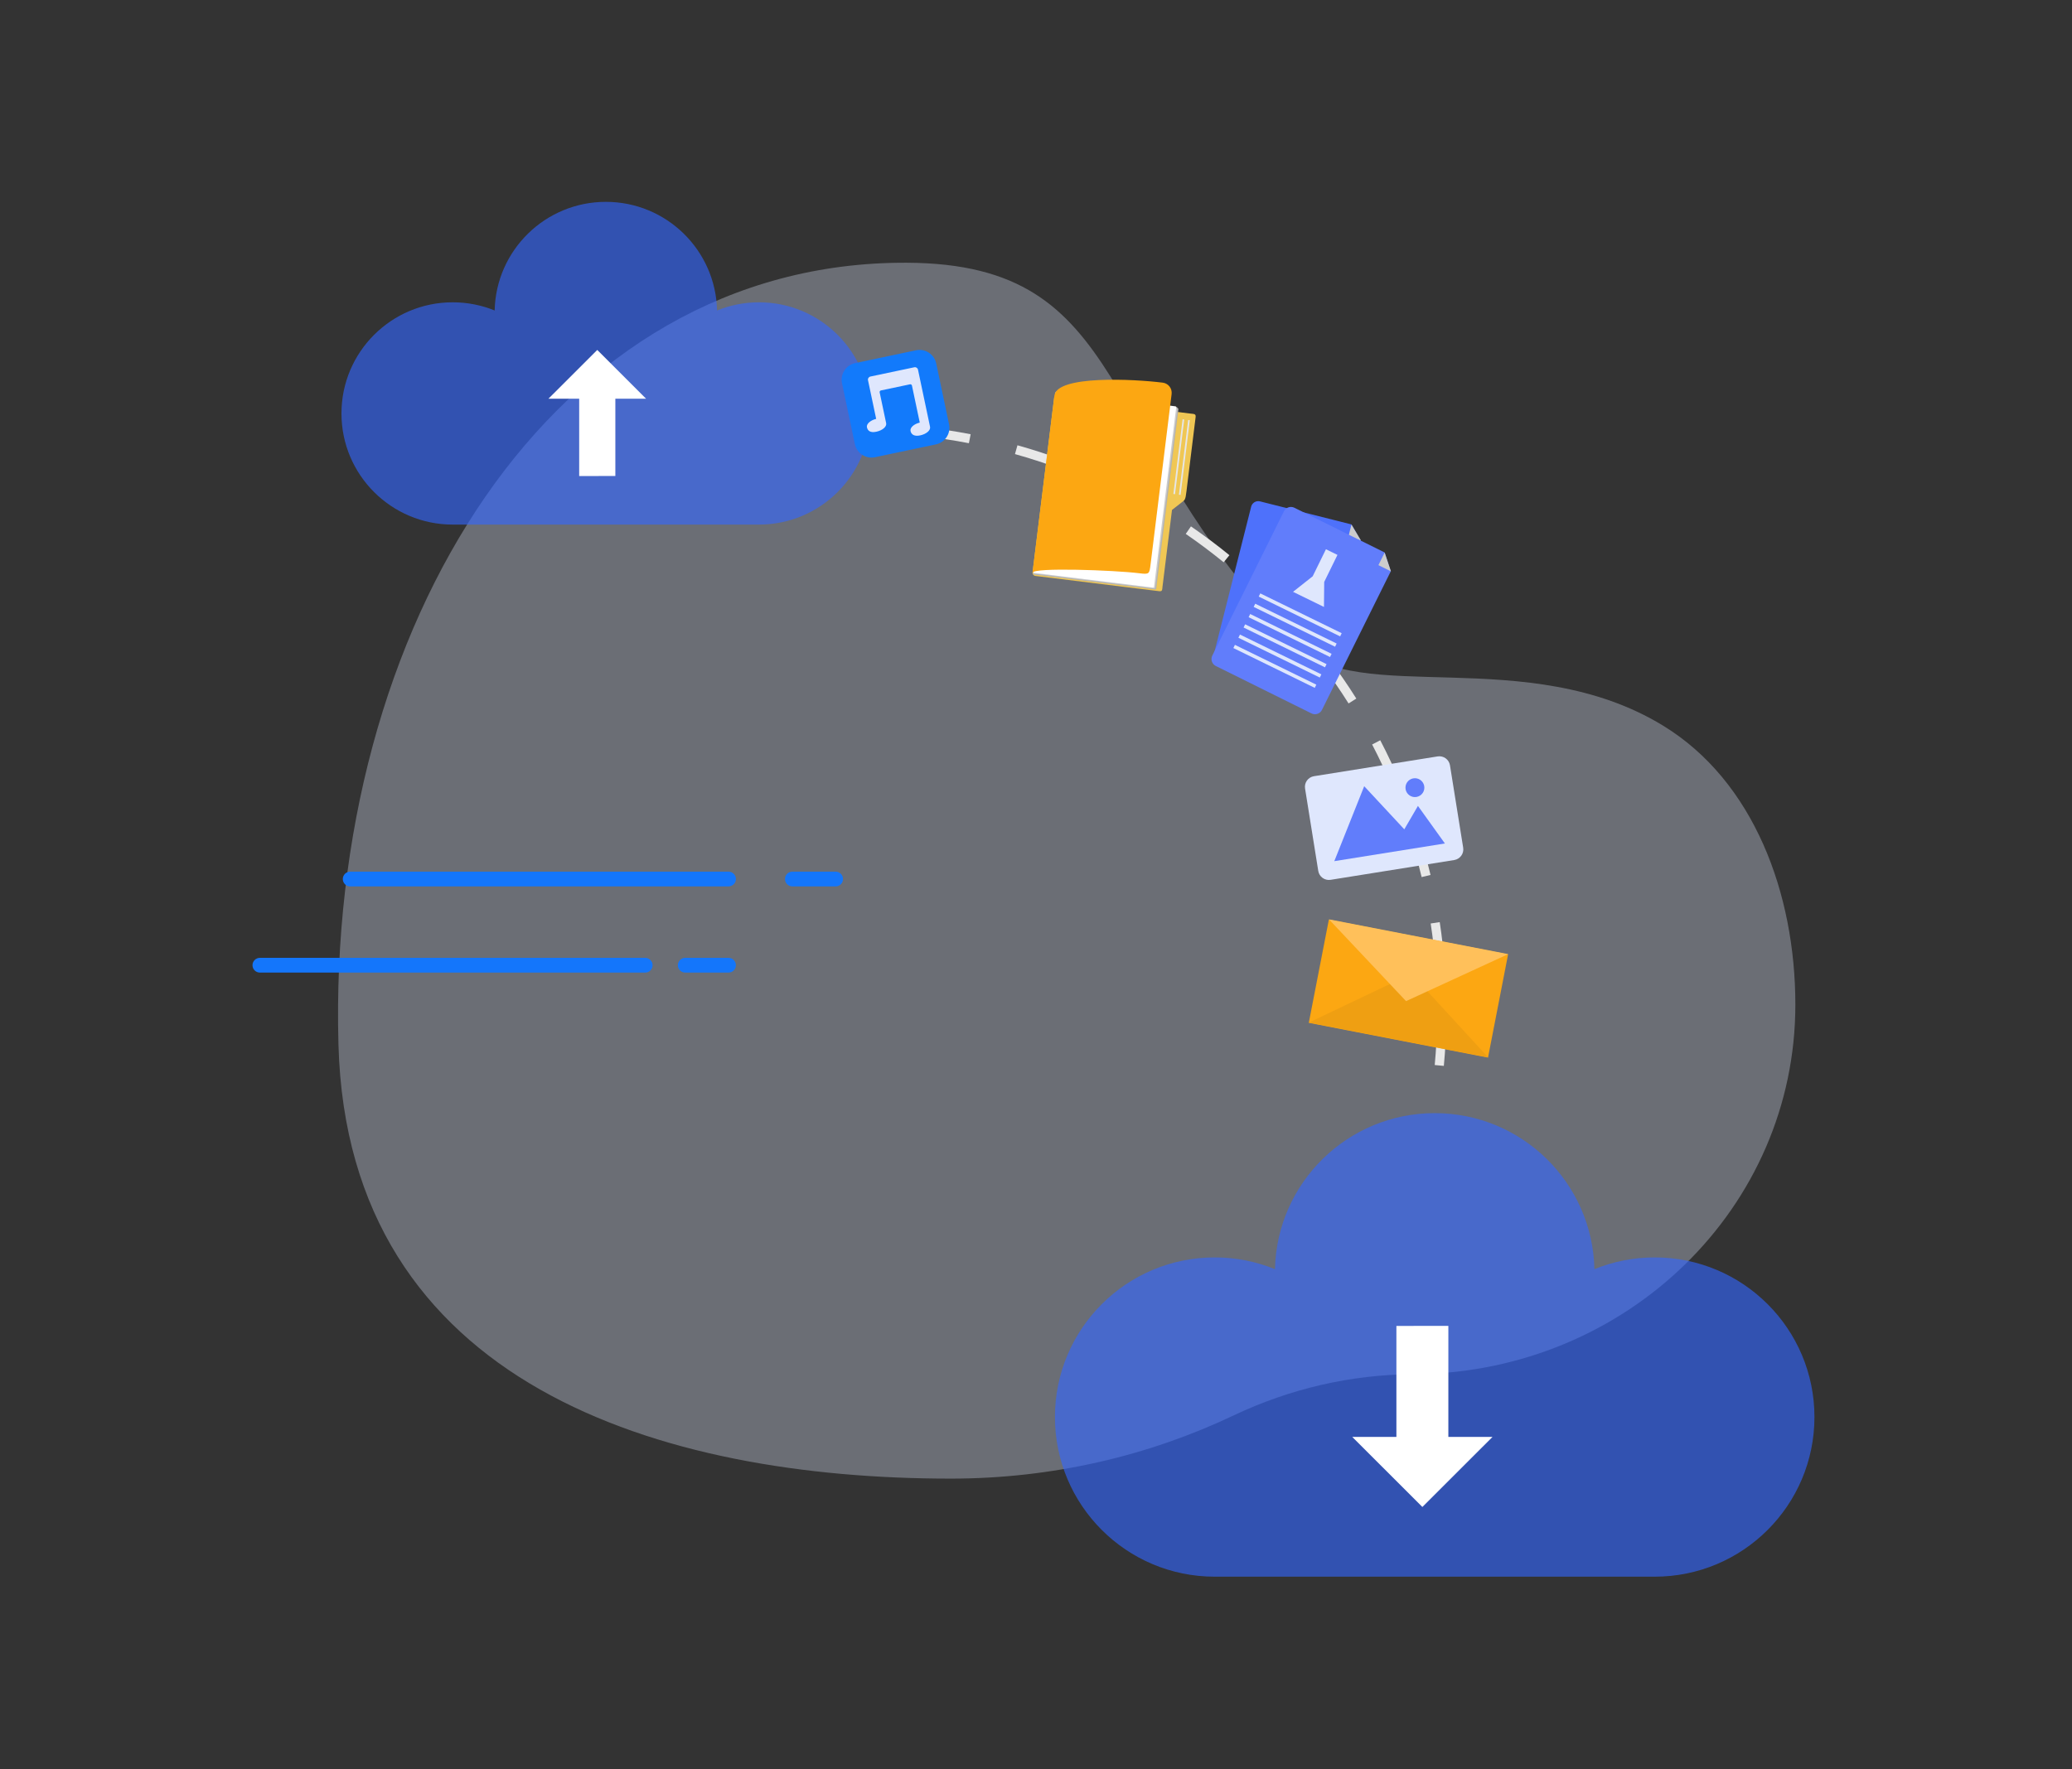 <svg width="555" height="474" viewBox="0 0 555 474" fill="none" xmlns="http://www.w3.org/2000/svg">
<rect x="0" y="0" width="555" height="474" fill="#333333" stroke="none"/>
<path d="M347.197 172.844C292.805 117.008 303.499 70.644 242.865 70.394C148.133 69.999 87.588 167.832 90.658 279.889C93.161 371.248 177.458 396.168 254.657 396.168C281.882 396.168 307.627 390.068 330.495 379.209C345.445 372.113 361.84 368.272 378.507 368.198C378.832 368.198 379.157 368.193 379.482 368.189C435.921 367.43 480.898 323.51 480.898 269.18C480.898 239.349 469.751 209.294 445.504 194.446C409.122 172.172 363.451 189.53 347.197 172.844Z" fill="#DFE7FD" fill-opacity="0.33"/>
<path d="M386.741 285.585L384.299 285.356C384.694 281.152 384.922 276.895 384.975 272.699L387.426 272.73C387.373 276.991 387.14 281.314 386.741 285.585ZM387.061 259.861L384.615 260.028C384.593 259.703 384.571 259.379 384.545 259.054C384.25 255.183 383.807 251.272 383.218 247.432L385.643 247.063C386.236 250.961 386.692 254.933 386.987 258.869C387.017 259.199 387.039 259.532 387.061 259.861ZM380.794 234.998C379.819 230.903 378.66 226.804 377.351 222.806L379.683 222.042C381.014 226.102 382.186 230.271 383.179 234.428L380.794 234.998ZM372.924 210.938C371.295 207.063 369.481 203.205 367.535 199.47L369.709 198.338C371.685 202.13 373.526 206.054 375.186 209.99L372.924 210.938ZM361.224 188.476C358.98 184.912 356.564 181.397 354.043 178.031L356.007 176.56C358.567 179.979 361.022 183.547 363.301 187.168L361.224 188.476ZM346.037 168.204C343.244 165.048 340.293 161.972 337.258 159.057L338.957 157.289C342.041 160.247 345.04 163.372 347.873 166.58L346.037 168.204ZM327.763 150.653C324.495 147.993 321.083 145.434 317.613 143.051L319.001 141.032C322.523 143.45 325.993 146.049 329.309 148.752L327.763 150.653ZM306.875 136.31C303.221 134.221 299.435 132.254 295.619 130.473L296.66 128.252C300.533 130.064 304.381 132.061 308.096 134.186L306.875 136.31ZM283.924 125.579C279.98 124.117 275.922 122.801 271.868 121.664L272.531 119.303C276.651 120.457 280.775 121.796 284.78 123.279L283.924 125.579ZM259.527 118.75C255.403 117.951 251.187 117.31 246.993 116.845L247.265 114.409C251.525 114.883 255.807 115.533 259.997 116.345L259.527 118.75Z" fill="#E8E8E8"/>
<path d="M427.122 422.44H443.214C466.851 422.44 486.012 403.292 486.012 379.671C486.012 356.05 466.851 336.901 443.214 336.901C437.505 336.901 432.054 338.02 427.078 340.048C426.565 316.874 407.61 298.244 384.293 298.244C360.981 298.244 342.022 316.874 341.508 340.048C336.528 338.02 331.082 336.901 325.373 336.901C301.736 336.901 282.574 356.05 282.574 379.671C282.574 403.292 301.736 422.44 325.373 422.44H341.46" fill="#3366FF" fill-opacity="0.62"/>
<path d="M387.953 355.237V384.989H399.784L380.992 403.765L362.208 384.989H374.035V355.259" fill="white"/>
<path d="M192.1 140.554H203.303C219.759 140.554 233.102 127.221 233.102 110.776C233.102 94.33 219.759 80.997 203.303 80.997C199.329 80.997 195.534 81.778 192.069 83.187C191.713 67.053 178.516 54.084 162.284 54.084C146.051 54.084 132.854 67.058 132.498 83.187C129.033 81.778 125.238 80.997 121.264 80.997C104.808 80.997 91.465 94.33 91.465 110.776C91.465 127.221 104.808 140.554 121.264 140.554H132.467" fill="#3366FF" fill-opacity="0.62"/>
<path d="M155.138 127.551V106.831H146.899L159.982 93.76L173.061 106.831H164.826V127.529" fill="white"/>
<path d="M337.509 134.334C336.463 134.071 335.396 134.707 335.133 135.752L325.238 174.914C324.974 175.958 325.611 177.025 326.657 177.288L352.617 183.836C353.662 184.1 354.729 183.463 354.993 182.419L364.496 144.797L362.006 140.514L337.509 134.334Z" fill="#4E71FB"/>
<path d="M364.532 144.803L361.994 140.554L361.137 143.947L364.532 144.803Z" fill="#CCCCCC"/>
<path d="M346.714 136.043C345.682 135.529 344.426 135.955 343.917 136.986L324.724 175.648C324.211 176.68 324.637 177.935 325.669 178.444L351.299 191.15C352.331 191.663 353.587 191.238 354.097 190.206L372.534 153.063L370.9 148.029L346.714 136.043Z" fill="#617DFB"/>
<path d="M372.573 153.08L370.882 148.068L369.217 151.421L372.573 153.08Z" fill="#CCCCCC"/>
<path d="M354.698 155.919L358.247 148.673L355.164 147.163L351.611 154.409L346.349 158.57L354.636 162.621L354.698 155.919Z" fill="#DFE7FD"/>
<path d="M337.576 158.985L337.157 159.84L358.962 170.508L359.381 169.652L337.576 158.985Z" fill="#DFE7FD"/>
<path d="M336.224 161.753L335.805 162.608L357.611 173.275L358.03 172.42L336.224 161.753Z" fill="#DFE7FD"/>
<path d="M334.869 164.511L334.45 165.366L356.256 176.034L356.675 175.178L334.869 164.511Z" fill="#DFE7FD"/>
<path d="M333.519 167.273L333.1 168.129L354.905 178.796L355.324 177.941L333.519 167.273Z" fill="#DFE7FD"/>
<path d="M332.133 170.013L331.714 170.869L353.52 181.536L353.939 180.681L332.133 170.013Z" fill="#DFE7FD"/>
<path d="M330.782 172.776L330.363 173.632L352.168 184.299L352.587 183.444L330.782 172.776Z" fill="#DFE7FD"/>
<path d="M276.575 153.361C276.518 153.827 276.848 154.248 277.313 154.305L310.537 158.404C311.402 158.51 311.301 157.878 311.376 157.268C311.451 156.657 313.928 136.627 313.928 136.627C313.928 136.627 316.321 134.761 316.98 134.248C317.639 133.734 317.621 133.08 318.1 129.205C318.579 125.334 320.151 112.624 320.256 111.742C320.366 110.859 319.804 110.925 318.851 110.811C317.898 110.693 310.897 109.832 310.897 109.832L282.39 106.317L276.575 153.361Z" fill="#F0C754"/>
<path d="M276.756 153.725L282.711 105.526C282.724 105.421 282.821 105.346 282.926 105.359L315.487 109.375C315.593 109.388 315.667 109.485 315.654 109.59L309.699 157.785C309.686 157.89 309.589 157.965 309.484 157.951L276.923 153.936C276.817 153.927 276.743 153.826 276.756 153.725Z" fill="#B3B3B3"/>
<path d="M276.783 153.497L282.738 105.272C282.751 105.167 282.848 105.092 282.953 105.105L315.207 109.086C315.312 109.099 315.387 109.196 315.374 109.301L309.418 157.517C309.405 157.623 309.309 157.697 309.203 157.684L276.95 153.703C276.844 153.695 276.77 153.598 276.783 153.497Z" fill="#CCCCCC"/>
<path d="M276.814 153.255L282.756 105.14C282.77 105.017 282.884 104.929 283.007 104.942L314.861 108.87C314.984 108.883 315.071 108.998 315.058 109.12L309.116 157.236C309.103 157.359 308.989 157.446 308.866 157.433L277.012 153.505C276.889 153.492 276.801 153.382 276.814 153.255Z" fill="white"/>
<path d="M313.827 105.58L308.196 151.168C307.871 153.818 307.854 153.924 305.148 153.59C298.389 152.756 276.751 151.98 276.566 153.454C276.566 153.454 281.599 112.717 282.43 105.993C283.11 100.476 303.769 101.56 311.451 102.526C312.948 102.714 314.011 104.079 313.827 105.58Z" fill="#FCA712"/>
<path d="M318.258 112.535L315.786 132.546L316.226 132.6L318.698 112.59L318.258 112.535Z" fill="#E6E6E6"/>
<path d="M316.765 112.349L314.293 132.36L314.734 132.414L317.205 112.403L316.765 112.349Z" fill="#E6E6E6"/>
<path d="M389.53 230.43L356.411 235.732C354.839 235.982 353.355 234.916 353.104 233.34L349.569 211.273C349.319 209.702 350.386 208.218 351.962 207.968L385.081 202.666C386.653 202.416 388.138 203.483 388.388 205.058L391.924 227.126C392.178 228.697 391.102 230.176 389.53 230.43Z" fill="#DFE7FD"/>
<path d="M378.994 213.563C380.391 213.563 381.524 212.432 381.524 211.035C381.524 209.639 380.391 208.507 378.994 208.507C377.597 208.507 376.464 209.639 376.464 211.035C376.464 212.432 377.597 213.563 378.994 213.563Z" fill="#617DFB"/>
<path d="M357.403 230.732L387.026 225.992L379.806 215.929L376.152 222.2L365.41 210.649L357.403 230.732Z" fill="#617DFB"/>
<path d="M250.688 119.066L234.385 122.502C231.921 123.024 229.501 121.449 228.979 118.982L225.54 102.691C225.017 100.228 226.594 97.81 229.062 97.288L245.365 93.851C247.828 93.329 250.248 94.905 250.771 97.371L254.21 113.663C254.732 116.129 253.156 118.548 250.688 119.066Z" fill="#127AFB"/>
<path d="M233.141 100.888C232.693 100.98 232.403 101.423 232.5 101.871L232.553 102.112L233.097 104.697L234.687 112.229C233.124 112.611 232.026 113.594 232.214 114.476C232.408 115.389 233.075 116.021 234.727 115.674C236.378 115.327 237.564 114.305 237.366 113.388C237.362 113.374 237.357 113.361 237.353 113.348H237.357L235.623 105.132C235.57 104.895 235.724 104.658 235.965 104.61L243.752 102.968C243.989 102.916 244.226 103.069 244.274 103.311L246.365 113.221C244.801 113.603 243.703 114.586 243.892 115.468C244.086 116.381 244.828 117 246.479 116.653C248.13 116.306 249.316 115.283 249.119 114.366C249.114 114.357 249.114 114.353 249.114 114.344H249.119L246.488 101.871L245.943 99.286L245.891 99.045C245.794 98.597 245.355 98.307 244.907 98.404L233.141 100.888Z" fill="#DFE7FD"/>
<path d="M355.946 246.391L350.569 274.046L398.575 283.366L403.951 255.711L355.946 246.391Z" fill="#FCA712"/>
<path d="M378.045 260.911L398.607 283.299L350.591 273.977L378.045 260.911Z" fill="#EF9F12"/>
<path d="M355.968 246.322L376.623 268.235L403.979 255.639L355.968 246.322Z" fill="#FFC05A"/>
<path d="M195.137 237.496H93.8C92.707 237.496 91.824 236.614 91.824 235.521C91.824 234.428 92.707 233.546 93.8 233.546H195.142C196.235 233.546 197.118 234.428 197.118 235.521C197.118 236.614 196.231 237.496 195.137 237.496Z" fill="#1476FB"/>
<path d="M223.835 237.496H212.24C211.147 237.496 210.264 236.614 210.264 235.521C210.264 234.428 211.147 233.546 212.24 233.546H223.835C224.928 233.546 225.811 234.428 225.811 235.521C225.811 236.614 224.924 237.496 223.835 237.496Z" fill="#1476FB"/>
<path d="M195.139 260.586H183.544C182.451 260.586 181.568 259.704 181.568 258.611C181.568 257.519 182.451 256.636 183.544 256.636H195.139C196.232 256.636 197.115 257.519 197.115 258.611C197.115 259.704 196.232 260.586 195.139 260.586Z" fill="#1476FB"/>
<path d="M172.833 260.586H69.612C68.518 260.586 67.635 259.704 67.635 258.611C67.635 257.519 68.518 256.636 69.612 256.636H172.829C173.922 256.636 174.805 257.519 174.805 258.611C174.805 259.704 173.922 260.586 172.833 260.586Z" fill="#1476FB"/>
</svg>
